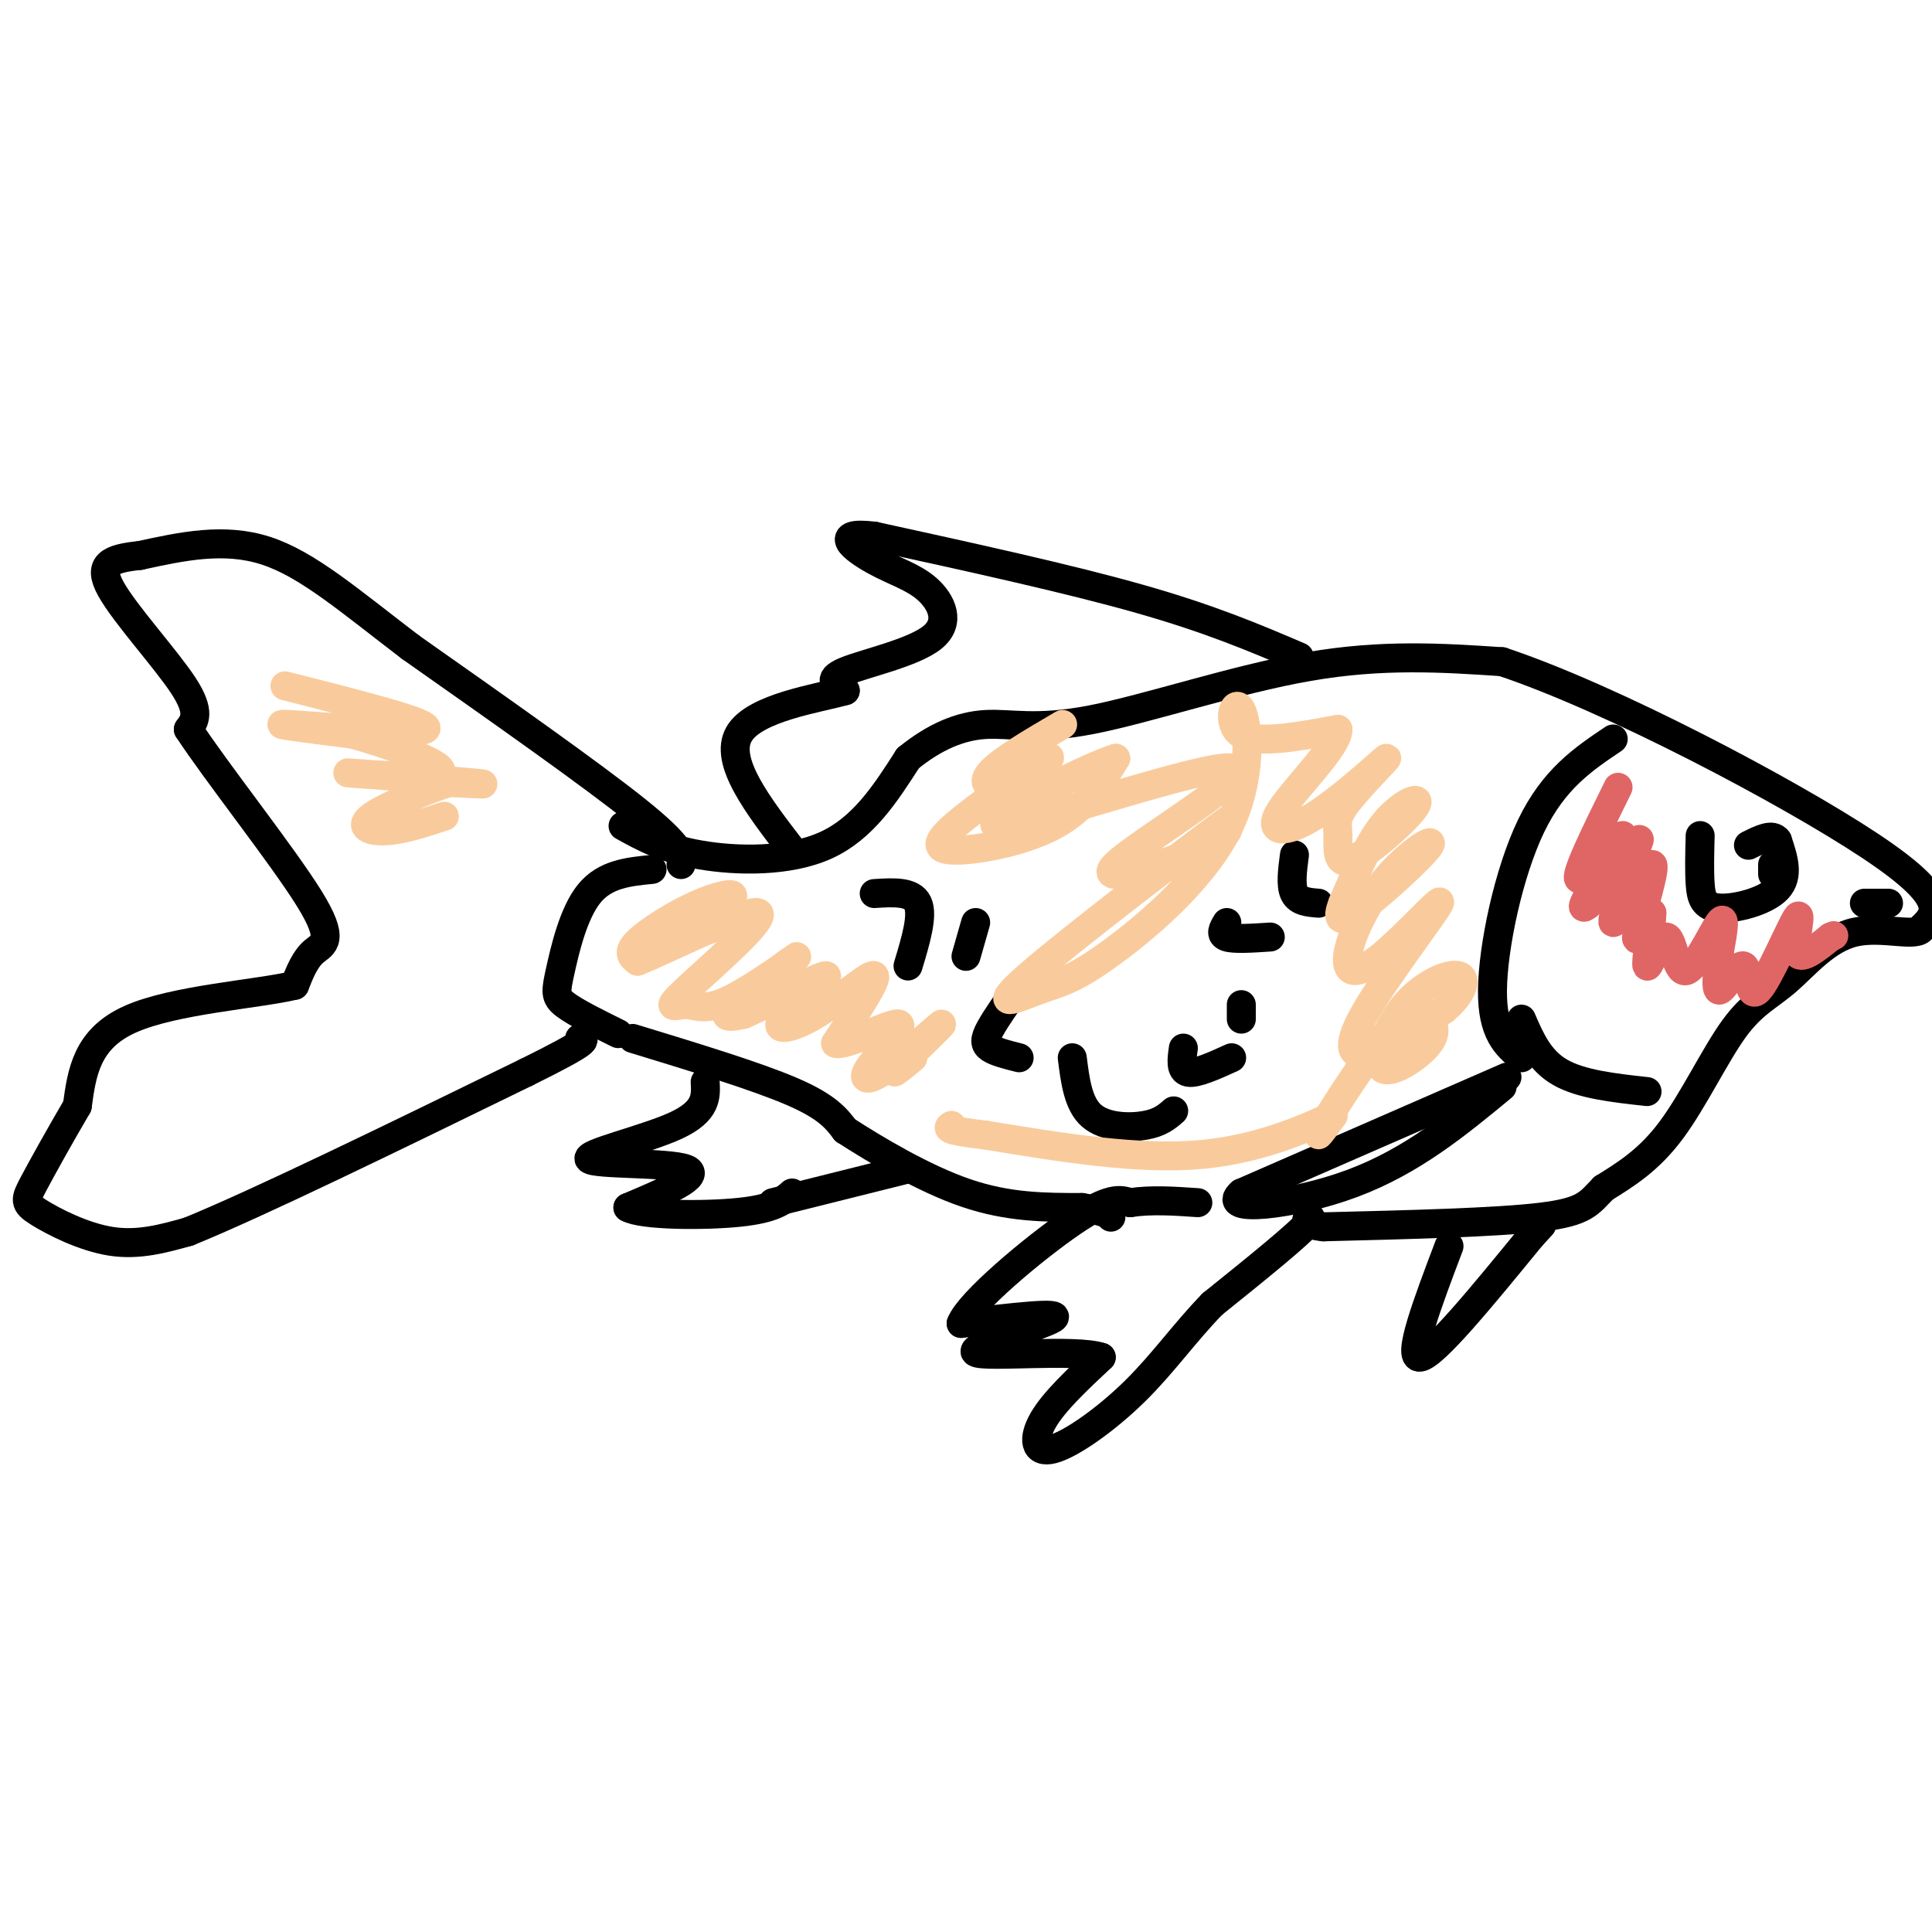 <svg viewBox='0 0 400 400' version='1.1' xmlns='http://www.w3.org/2000/svg' xmlns:xlink='http://www.w3.org/1999/xlink'><g fill='none' stroke='#000000' stroke-width='6' stroke-linecap='round' stroke-linejoin='round'><path d='M129,171c4.244,2.356 8.489,4.711 16,6c7.511,1.289 18.289,1.511 26,-2c7.711,-3.511 12.356,-10.756 17,-18'/><path d='M188,157c5.510,-4.482 10.786,-6.686 16,-7c5.214,-0.314 10.365,1.262 22,-1c11.635,-2.262 29.753,-8.360 45,-11c15.247,-2.640 27.624,-1.820 40,-1'/><path d='M311,137c22.622,7.533 59.178,26.867 76,38c16.822,11.133 13.911,14.067 11,17'/><path d='M398,192c-0.755,2.332 -8.141,-0.336 -14,1c-5.859,1.336 -10.189,6.678 -14,10c-3.811,3.322 -7.103,4.625 -11,10c-3.897,5.375 -8.399,14.821 -13,21c-4.601,6.179 -9.300,9.089 -14,12'/><path d='M332,246c-3.067,3.111 -3.733,4.889 -13,6c-9.267,1.111 -27.133,1.556 -45,2'/><path d='M274,254c-6.778,-0.667 -1.222,-3.333 -3,-1c-1.778,2.333 -10.889,9.667 -20,17'/><path d='M251,270c-5.758,5.925 -10.152,12.238 -16,18c-5.848,5.762 -13.152,10.974 -17,12c-3.848,1.026 -4.242,-2.136 -2,-6c2.242,-3.864 7.121,-8.432 12,-13'/><path d='M228,281c-5.202,-1.810 -24.208,0.167 -26,-1c-1.792,-1.167 13.631,-5.476 16,-7c2.369,-1.524 -8.315,-0.262 -19,1'/><path d='M199,274c1.622,-4.333 15.178,-15.667 23,-21c7.822,-5.333 9.911,-4.667 12,-4'/><path d='M234,249c4.333,-0.667 9.167,-0.333 14,0'/><path d='M312,223c0.000,0.000 -55.000,24.000 -55,24'/><path d='M257,247c-4.822,4.178 10.622,2.622 23,-2c12.378,-4.622 21.689,-12.311 31,-20'/><path d='M300,258c-4.417,11.667 -8.833,23.333 -6,23c2.833,-0.333 12.917,-12.667 23,-25'/><path d='M317,256c3.833,-4.167 1.917,-2.083 0,0'/><path d='M334,153c-6.156,4.133 -12.311,8.267 -17,18c-4.689,9.733 -7.911,25.067 -8,34c-0.089,8.933 2.956,11.467 6,14'/><path d='M315,211c1.833,4.250 3.667,8.500 8,11c4.333,2.500 11.167,3.250 18,4'/><path d='M269,136c-9.167,-3.917 -18.333,-7.833 -33,-12c-14.667,-4.167 -34.833,-8.583 -55,-13'/><path d='M181,111c-9.083,-1.107 -4.290,2.626 0,5c4.290,2.374 8.078,3.389 11,6c2.922,2.611 4.979,6.818 1,10c-3.979,3.182 -13.994,5.338 -18,7c-4.006,1.662 -2.003,2.831 0,4'/><path d='M175,143c-5.378,1.556 -18.822,3.444 -22,9c-3.178,5.556 3.911,14.778 11,24'/><path d='M141,179c0.167,-1.750 0.333,-3.500 -9,-11c-9.333,-7.500 -28.167,-20.750 -47,-34'/><path d='M85,134c-12.822,-9.778 -21.378,-17.222 -30,-20c-8.622,-2.778 -17.311,-0.889 -26,1'/><path d='M29,115c-6.262,0.655 -8.917,1.792 -6,7c2.917,5.208 11.405,14.488 15,20c3.595,5.512 2.298,7.256 1,9'/><path d='M39,151c5.702,8.738 19.458,26.083 25,35c5.542,8.917 2.869,9.405 1,11c-1.869,1.595 -2.935,4.298 -4,7'/><path d='M61,204c-7.689,1.844 -24.911,2.956 -34,7c-9.089,4.044 -10.044,11.022 -11,18'/><path d='M16,229c-3.612,6.147 -7.144,12.514 -9,16c-1.856,3.486 -2.038,4.093 1,6c3.038,1.907 9.297,5.116 15,6c5.703,0.884 10.852,-0.558 16,-2'/><path d='M39,255c14.333,-5.833 42.167,-19.417 70,-33'/><path d='M109,222c13.500,-6.667 12.250,-6.833 11,-7'/><path d='M135,180c-4.851,0.476 -9.702,0.952 -13,5c-3.298,4.048 -5.042,11.667 -6,16c-0.958,4.333 -1.131,5.381 1,7c2.131,1.619 6.565,3.810 11,6'/><path d='M131,215c12.833,3.917 25.667,7.833 33,11c7.333,3.167 9.167,5.583 11,8'/><path d='M175,234c6.200,4.000 16.200,10.000 25,13c8.800,3.000 16.400,3.000 24,3'/><path d='M224,250c5.000,0.833 5.500,1.417 6,2'/><path d='M146,224c0.167,3.024 0.333,6.048 -6,9c-6.333,2.952 -19.167,5.833 -18,7c1.167,1.167 16.333,0.619 20,2c3.667,1.381 -4.167,4.690 -12,8'/><path d='M130,250c2.756,1.644 15.644,1.756 23,1c7.356,-0.756 9.178,-2.378 11,-4'/><path d='M181,185c3.917,-0.250 7.833,-0.500 9,2c1.167,2.500 -0.417,7.750 -2,13'/><path d='M202,191c0.000,0.000 -2.000,7.000 -2,7'/><path d='M211,204c-2.400,3.400 -4.800,6.800 -6,9c-1.200,2.200 -1.200,3.200 0,4c1.200,0.800 3.600,1.400 6,2'/><path d='M222,219c0.600,4.778 1.200,9.556 4,12c2.800,2.444 7.800,2.556 11,2c3.200,-0.556 4.600,-1.778 6,-3'/><path d='M245,217c-0.333,2.333 -0.667,4.667 1,5c1.667,0.333 5.333,-1.333 9,-3'/><path d='M257,208c0.000,0.000 0.000,3.000 0,3'/><path d='M254,191c-0.750,1.250 -1.500,2.500 0,3c1.500,0.500 5.250,0.250 9,0'/><path d='M268,177c-0.417,3.167 -0.833,6.333 0,8c0.833,1.667 2.917,1.833 5,2'/><path d='M352,173c-0.095,3.601 -0.190,7.202 0,10c0.190,2.798 0.667,4.792 4,5c3.333,0.208 9.524,-1.369 12,-4c2.476,-2.631 1.238,-6.315 0,-10'/><path d='M368,174c-1.000,-1.500 -3.500,-0.250 -6,1'/><path d='M367,179c0.000,0.000 0.000,2.000 0,2'/><path d='M391,187c0.000,0.000 -5.000,0.000 -5,0'/><path d='M160,249c0.000,0.000 28.000,-7.000 28,-7'/></g>
<g fill='none' stroke='#f9cb9c' stroke-width='6' stroke-linecap='round' stroke-linejoin='round'><path d='M59,142c15.644,3.956 31.289,7.911 29,9c-2.289,1.089 -22.511,-0.689 -28,-1c-5.489,-0.311 3.756,0.844 13,2'/><path d='M73,152c7.651,2.153 20.278,6.536 18,8c-2.278,1.464 -19.459,0.010 -19,0c0.459,-0.010 18.560,1.426 25,2c6.440,0.574 1.220,0.287 -4,0'/><path d='M93,162c-4.274,1.369 -12.958,4.792 -16,7c-3.042,2.208 -0.440,3.202 3,3c3.440,-0.202 7.720,-1.601 12,-3'/><path d='M150,191c4.454,-1.360 8.908,-2.720 4,-1c-4.908,1.720 -19.177,6.519 -20,6c-0.823,-0.519 11.800,-6.356 16,-9c4.200,-2.644 -0.023,-2.097 -5,0c-4.977,2.097 -10.708,5.742 -13,8c-2.292,2.258 -1.146,3.129 0,4'/><path d='M132,199c6.554,-2.578 22.939,-11.021 25,-10c2.061,1.021 -10.202,11.508 -15,16c-4.798,4.492 -2.131,2.991 0,3c2.131,0.009 3.726,1.528 9,-1c5.274,-2.528 14.228,-9.104 14,-9c-0.228,0.104 -9.636,6.887 -13,10c-3.364,3.113 -0.682,2.557 2,2'/><path d='M154,210c4.762,-2.019 15.665,-8.066 17,-8c1.335,0.066 -6.900,6.244 -9,9c-2.100,2.756 1.935,2.088 7,-1c5.065,-3.088 11.162,-8.597 12,-8c0.838,0.597 -3.581,7.298 -8,14'/><path d='M173,216c2.077,0.764 11.270,-4.328 13,-4c1.730,0.328 -4.003,6.074 -6,9c-1.997,2.926 -0.257,3.032 4,0c4.257,-3.032 11.031,-9.201 11,-9c-0.031,0.201 -6.866,6.772 -9,9c-2.134,2.228 0.433,0.114 3,-2'/><path d='M220,150c-6.429,3.767 -12.858,7.534 -15,10c-2.142,2.466 0.002,3.630 4,2c3.998,-1.630 9.850,-6.053 8,-5c-1.850,1.053 -11.403,7.581 -17,12c-5.597,4.419 -7.238,6.728 -3,7c4.238,0.272 14.354,-1.494 21,-5c6.646,-3.506 9.823,-8.753 13,-14'/><path d='M231,157c-6.795,2.066 -30.282,14.230 -24,14c6.282,-0.230 42.333,-12.856 48,-12c5.667,0.856 -19.051,15.192 -24,20c-4.949,4.808 9.872,0.088 17,-3c7.128,-3.088 6.564,-4.544 6,-6'/><path d='M254,170c-8.356,6.106 -32.246,24.372 -41,32c-8.754,7.628 -2.371,4.618 2,3c4.371,-1.618 6.729,-1.842 14,-7c7.271,-5.158 19.454,-15.248 25,-26c5.546,-10.752 4.455,-22.164 3,-25c-1.455,-2.836 -3.273,2.904 0,5c3.273,2.096 11.636,0.548 20,-1'/><path d='M277,151c0.228,3.406 -9.202,12.422 -12,17c-2.798,4.578 1.037,4.717 7,1c5.963,-3.717 14.053,-11.289 15,-12c0.947,-0.711 -5.251,5.441 -8,9c-2.749,3.559 -2.049,4.525 -2,7c0.049,2.475 -0.554,6.457 3,5c3.554,-1.457 11.265,-8.354 13,-11c1.735,-2.646 -2.504,-1.042 -6,3c-3.496,4.042 -6.248,10.521 -9,17'/><path d='M278,187c-1.444,3.695 -0.555,4.431 4,1c4.555,-3.431 12.775,-11.029 14,-13c1.225,-1.971 -4.545,1.685 -9,7c-4.455,5.315 -7.593,12.289 -8,16c-0.407,3.711 1.919,4.157 7,0c5.081,-4.157 12.919,-12.918 12,-11c-0.919,1.918 -10.593,14.517 -15,22c-4.407,7.483 -3.545,9.852 0,9c3.545,-0.852 9.772,-4.926 16,-9'/><path d='M299,209c3.704,-3.119 4.965,-6.417 3,-7c-1.965,-0.583 -7.155,1.548 -11,6c-3.845,4.452 -6.344,11.226 -5,13c1.344,1.774 6.531,-1.453 9,-4c2.469,-2.547 2.218,-4.415 1,-6c-1.218,-1.585 -3.405,-2.888 -8,2c-4.595,4.888 -11.599,15.968 -14,20c-2.401,4.032 -0.201,1.016 2,-2'/><path d='M276,231c-3.689,1.644 -13.911,6.756 -27,8c-13.089,1.244 -29.044,-1.378 -45,-4'/><path d='M204,235c-8.667,-1.000 -7.833,-1.500 -7,-2'/></g>
<g fill='none' stroke='#e06666' stroke-width='6' stroke-linecap='round' stroke-linejoin='round'><path d='M335,163c-4.685,9.506 -9.369,19.012 -8,19c1.369,-0.012 8.792,-9.542 9,-9c0.208,0.542 -6.798,11.155 -8,14c-1.202,2.845 3.399,-2.077 8,-7'/><path d='M336,180c2.366,-3.444 4.280,-8.556 3,-5c-1.280,3.556 -5.756,15.778 -5,16c0.756,0.222 6.742,-11.556 8,-12c1.258,-0.444 -2.212,10.444 -3,14c-0.788,3.556 1.106,-0.222 3,-4'/><path d='M342,189c0.030,2.398 -1.395,10.394 -1,11c0.395,0.606 2.611,-6.178 4,-6c1.389,0.178 1.951,7.317 4,7c2.049,-0.317 5.585,-8.091 7,-10c1.415,-1.909 0.707,2.045 0,6'/><path d='M356,197c-0.291,3.199 -1.019,8.196 0,8c1.019,-0.196 3.784,-5.586 5,-5c1.216,0.586 0.883,7.147 3,5c2.117,-2.147 6.685,-13.001 8,-15c1.315,-1.999 -0.624,4.857 0,7c0.624,2.143 3.812,-0.429 7,-3'/><path d='M379,194c1.167,-0.500 0.583,-0.250 0,0'/></g>
</svg>
